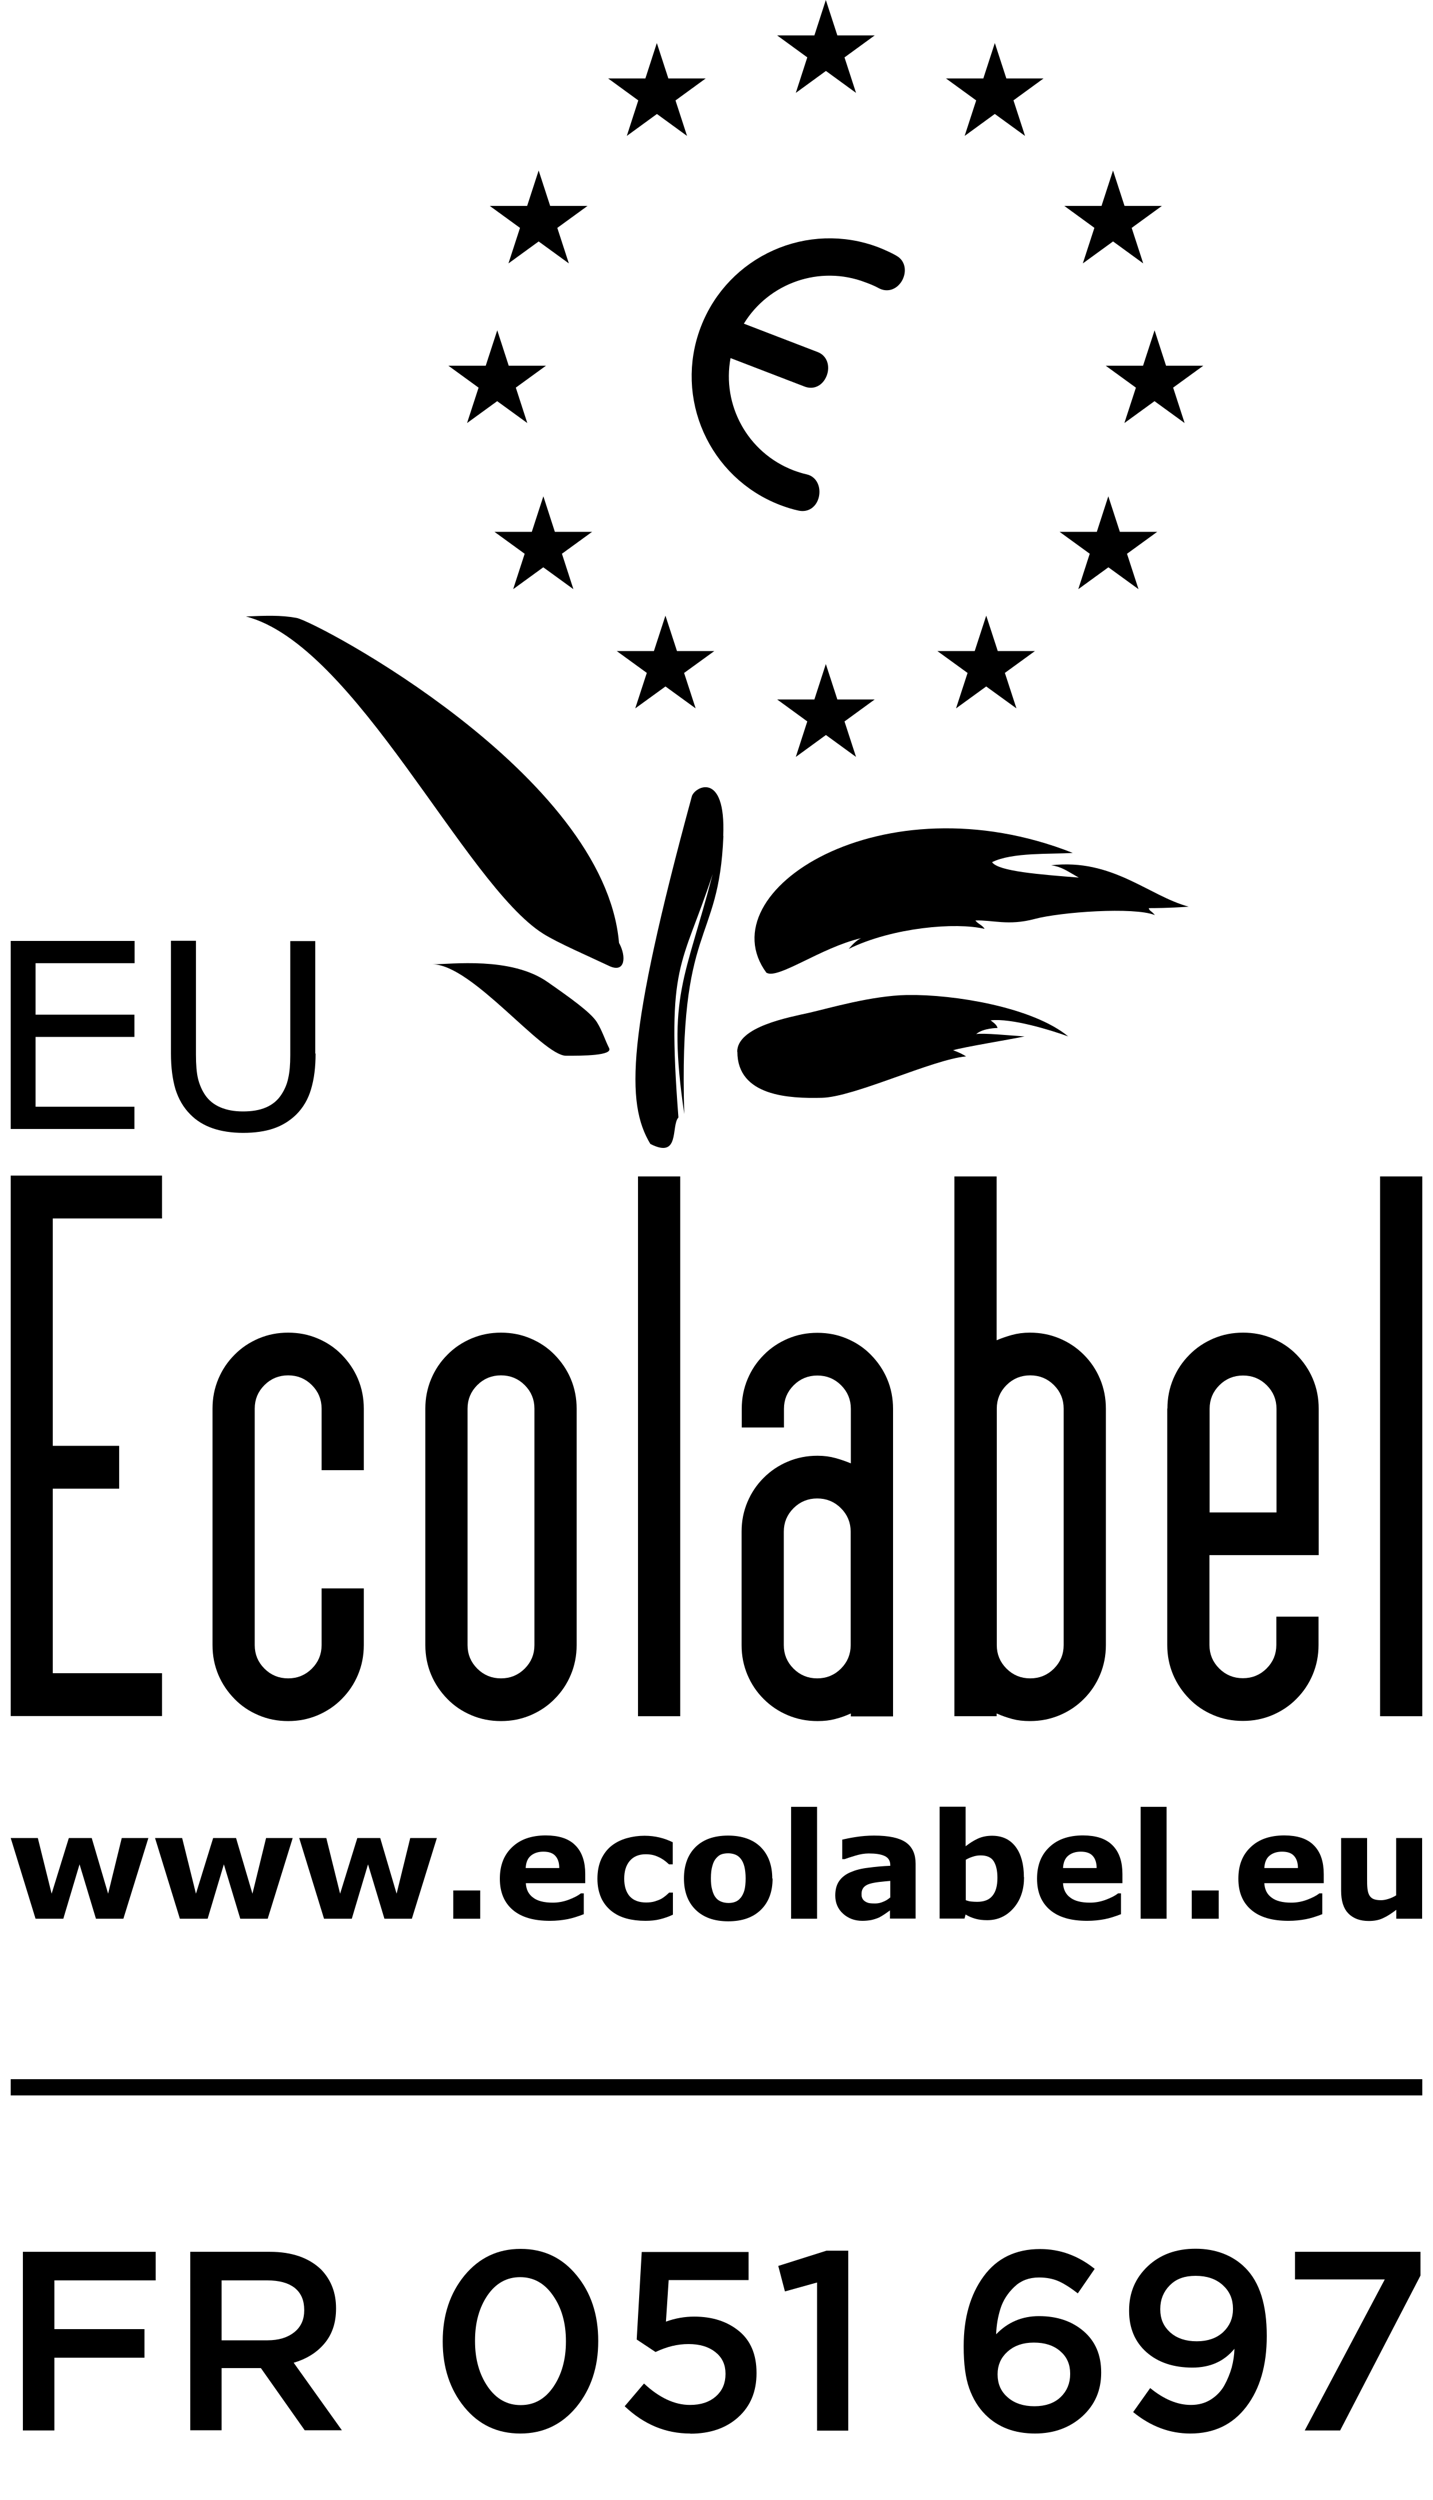 <?xml version="1.0" encoding="UTF-8"?>
<svg id="Calque_2" data-name="Calque 2" xmlns="http://www.w3.org/2000/svg" viewBox="0 0 88.27 153.96">
  <defs>
    <style>
      .cls-1 {
        fill: none;
        stroke: #000;
        stroke-miterlimit: 10;
      }
    </style>
  </defs>
  <g id="Calque_1-2" data-name="Calque 1">
    <g>
      <g>
        <path d="M55.21,15.74c-.34-.19-.7-.35-1.07-.5-4.38-1.68-9.29.51-10.97,4.89-1.68,4.38.51,9.29,4.89,10.97.37.14.75.26,1.12.34.61.14,1.12-.23,1.26-.84.14-.61-.13-1.25-.75-1.39-.27-.06-.55-.15-.82-.25-2.83-1.09-4.41-4.03-3.87-6.91l4.55,1.75c.59.23,1.14-.07,1.37-.66.23-.59.03-1.24-.55-1.46l-4.55-1.75c1.53-2.5,4.67-3.63,7.5-2.54.27.1.55.21.8.35.55.3,1.14.08,1.45-.47.3-.55.2-1.22-.35-1.52Z"/>
        <polygon points="47.87 2.18 53.88 2.18 49.02 5.72 50.87 0 52.73 5.72 47.87 2.18"/>
        <polygon points="58.27 4.83 64.28 4.83 59.42 8.37 61.28 2.65 63.14 8.37 58.27 4.83"/>
        <polygon points="65.56 12.68 71.57 12.68 66.7 16.22 68.56 10.5 70.42 16.22 65.56 12.68"/>
        <polygon points="43.47 4.83 37.46 4.83 42.32 8.37 40.46 2.65 38.61 8.37 43.47 4.83"/>
        <polygon points="36.19 12.68 30.17 12.68 35.04 16.22 33.18 10.5 31.32 16.22 36.19 12.68"/>
        <polygon points="68.11 22.52 74.12 22.52 69.26 26.05 71.12 20.34 72.97 26.05 68.11 22.52"/>
        <polygon points="65.27 32.75 71.28 32.75 66.42 36.28 68.27 30.56 70.13 36.28 65.27 32.75"/>
        <polygon points="57.74 40.09 63.75 40.09 58.89 43.62 60.75 37.91 62.61 43.62 57.74 40.09"/>
        <polygon points="36.47 32.75 30.46 32.75 35.32 36.28 33.47 30.56 31.61 36.28 36.47 32.75"/>
        <polygon points="44 40.09 37.99 40.09 42.85 43.62 40.99 37.91 39.13 43.62 44 40.09"/>
        <polygon points="33.63 22.52 27.62 22.52 32.48 26.05 30.63 20.34 28.77 26.05 33.63 22.52"/>
        <polygon points="47.87 43.07 53.88 43.07 49.02 46.61 50.87 40.89 52.73 46.61 47.87 43.07"/>
        <path d="M44.56,51.48c-.28,6.83-2.77,5.2-2.41,17.12-1.08-7.32.08-8.31,1.75-14.78-1.9,5.8-2.85,5.36-2.11,14.99-.47.52.12,2.58-1.73,1.63-1.52-2.52-1.46-6.64,2.55-21.38.14-.61,2.11-1.65,1.94,2.41Z"/>
        <path d="M26.64,59.38c1.15,0,4.84-.49,7.09,1.09,1.42.99,2.65,1.87,3.03,2.46.33.52.52,1.14.76,1.61.24.47-1.65.47-2.65.47-1.47,0-5.79-5.63-8.23-5.63Z"/>
        <path d="M38.13,58.06c.47.85.38,1.89-.61,1.42-1.24-.59-3.17-1.42-4.07-1.99-4.84-3.06-11.54-17.78-18.3-19.53,1.23-.05,2.13-.09,3.12.09,1.21.23,18.97,9.6,19.86,20.01Z"/>
        <path d="M47.21,59.9c-3.69-5.01,7.14-12.01,18.87-7.38-1.32.09-3.74-.05-4.97.57.38.57,2.98.76,5.34.95-.76-.43-1.04-.66-1.7-.76,3.78-.43,6.01,1.89,8.47,2.55-1.28.09-2.13.09-2.46.09.05.19.14.14.38.43-1.28-.52-5.82-.19-7.42.24s-2.6.05-3.64.09c.19.24.43.28.57.52-1.75-.43-5.68-.09-8.37,1.23.24-.28.47-.52.76-.66-2.46.57-5.11,2.55-5.82,2.13Z"/>
        <path d="M45.41,64.77c0-1.56,3.22-2.13,4.45-2.41,1.23-.28,3.83-1.05,6.01-1.09,2.93-.05,7.76.76,9.93,2.55-1.04-.38-3.5-1.14-4.78-.99.33.24.38.33.43.47,0,0-.9,0-1.32.38.33-.09,2.18.09,2.98.14-.9.19-3.78.66-4.4.85.38.14.57.24.8.38-2.08.19-6.9,2.51-8.89,2.55-1.99.05-5.2-.09-5.2-2.84Z"/>
      </g>
      <g>
        <path d="M9.14,113.18l-1.54,4.97h-1.69l-1.01-3.35-1,3.35h-1.71l-1.53-4.97h1.67l.85,3.43,1.06-3.43h1.41l1.01,3.43.84-3.43h1.64Z"/>
        <path d="M18.03,113.18l-1.54,4.97h-1.69l-1.01-3.35-1,3.35h-1.71l-1.53-4.97h1.67l.85,3.43,1.06-3.43h1.41l1.01,3.43.84-3.43h1.64Z"/>
        <path d="M26.91,113.18l-1.54,4.97h-1.69l-1.01-3.35-1,3.35h-1.71l-1.53-4.97h1.67l.85,3.43,1.06-3.43h1.41l1.01,3.43.84-3.43h1.64Z"/>
        <path d="M29.58,118.15h-1.66v-1.74h1.66v1.74Z"/>
        <path d="M36.04,115.96h-3.65c.02.39.17.69.45.89.27.21.68.31,1.21.31.34,0,.66-.06.98-.18.32-.12.57-.25.75-.39h.18v1.28c-.36.14-.7.25-1.02.31-.32.06-.67.1-1.06.1-1,0-1.76-.22-2.29-.67-.53-.45-.8-1.09-.8-1.92s.25-1.47.76-1.95c.5-.48,1.19-.72,2.07-.72.81,0,1.42.2,1.82.61.41.41.61,1,.61,1.77v.56ZM34.45,115.02c0-.33-.09-.58-.25-.75-.16-.17-.4-.25-.73-.25-.31,0-.56.08-.76.24-.2.16-.31.41-.33.77h2.07Z"/>
        <path d="M39.76,118.28c-.43,0-.83-.05-1.19-.15-.36-.1-.67-.26-.94-.48-.26-.22-.47-.49-.61-.81-.14-.33-.22-.71-.22-1.15,0-.46.08-.86.23-1.2.16-.34.37-.62.65-.84.27-.21.58-.36.93-.46.35-.1.72-.15,1.09-.15.34,0,.65.04.94.11.29.07.55.17.8.29v1.36h-.23c-.06-.05-.14-.12-.22-.19-.09-.07-.19-.14-.32-.21-.12-.06-.25-.12-.4-.16-.14-.04-.31-.06-.5-.06-.42,0-.75.14-.98.41-.23.27-.34.64-.34,1.1s.12.84.35,1.09c.23.25.57.37,1,.37.2,0,.38-.02.54-.07.16-.05.29-.1.4-.16.1-.06.19-.12.27-.19.08-.07.15-.13.21-.19h.23v1.36c-.25.12-.51.21-.79.28-.27.07-.58.1-.91.1Z"/>
        <path d="M47.59,115.67c0,.82-.24,1.46-.72,1.93-.48.47-1.15.71-2.01.71s-1.53-.24-2.01-.71c-.48-.47-.72-1.12-.72-1.93s.24-1.47.72-1.94c.48-.47,1.15-.7,2-.7s1.54.24,2.01.71c.47.47.71,1.12.71,1.94ZM45.62,116.87c.1-.13.18-.28.23-.46.05-.18.08-.43.08-.74,0-.29-.03-.54-.08-.74-.05-.2-.13-.36-.22-.47-.09-.12-.21-.21-.34-.26-.13-.05-.28-.08-.43-.08s-.29.02-.41.06c-.12.04-.23.12-.34.25-.1.11-.18.27-.23.47-.06.2-.09.45-.09.76,0,.27.02.51.08.71.05.2.12.36.22.48.09.12.21.2.34.25.13.05.28.08.45.08.14,0,.28-.02.41-.07.13-.05.24-.13.33-.25Z"/>
        <path d="M50.33,118.15h-1.6v-6.89h1.6v6.89Z"/>
        <path d="M54.84,117.62c-.09.07-.19.14-.32.23s-.25.16-.36.22c-.16.07-.32.12-.49.16-.17.03-.35.05-.55.05-.47,0-.87-.15-1.19-.44-.32-.29-.48-.67-.48-1.12,0-.36.08-.66.24-.89.16-.23.39-.41.69-.54.3-.13.66-.23,1.1-.28.44-.06.89-.1,1.36-.12v-.03c0-.27-.11-.46-.34-.57s-.56-.16-.99-.16c-.26,0-.54.05-.84.14-.3.09-.51.16-.64.21h-.15v-1.2c.17-.04.44-.1.82-.16.38-.06.76-.09,1.14-.09.91,0,1.56.14,1.96.42.4.28.6.72.6,1.31v3.38h-1.58v-.53ZM54.84,116.85v-1.03c-.22.02-.45.04-.7.07-.25.03-.44.07-.57.11-.16.05-.28.12-.37.22-.08.1-.13.22-.13.38,0,.1,0,.19.03.25.02.06.06.13.13.19.07.06.15.1.24.13.09.03.24.04.44.04.16,0,.32-.03.48-.1.16-.06.31-.15.43-.26Z"/>
        <path d="M63.08,115.59c0,.78-.22,1.42-.65,1.91-.43.49-.97.74-1.62.74-.28,0-.52-.03-.73-.09-.21-.06-.41-.14-.6-.26l-.07.25h-1.53v-6.89h1.6v2.44c.24-.19.49-.35.75-.47.26-.12.55-.18.88-.18.63,0,1.11.23,1.45.68.34.45.51,1.08.51,1.88ZM61.44,115.63c0-.44-.08-.78-.23-1.02-.15-.24-.42-.36-.8-.36-.15,0-.31.02-.46.07-.16.05-.31.11-.46.2v2.49c.11.04.22.07.33.08.1.01.23.02.37.02.42,0,.74-.12.94-.37.21-.25.31-.62.31-1.11Z"/>
        <path d="M69.13,115.96h-3.65c.02.39.17.69.45.89.27.21.68.31,1.21.31.34,0,.66-.06.98-.18.32-.12.57-.25.75-.39h.18v1.28c-.36.14-.7.25-1.02.31-.32.06-.67.1-1.06.1-1,0-1.76-.22-2.29-.67-.53-.45-.8-1.09-.8-1.92s.25-1.47.76-1.95c.5-.48,1.19-.72,2.07-.72.81,0,1.42.2,1.82.61.41.41.61,1,.61,1.77v.56ZM67.55,115.02c0-.33-.09-.58-.25-.75-.16-.17-.4-.25-.73-.25-.31,0-.56.08-.76.24-.2.16-.31.41-.33.77h2.07Z"/>
        <path d="M71.86,118.15h-1.6v-6.89h1.6v6.89Z"/>
        <path d="M75.07,118.15h-1.66v-1.74h1.66v1.74Z"/>
        <path d="M81.53,115.96h-3.65c.02.39.17.69.45.89.27.21.68.31,1.21.31.34,0,.66-.06.98-.18.32-.12.57-.25.75-.39h.18v1.28c-.36.14-.7.25-1.02.31-.32.06-.67.1-1.06.1-1,0-1.76-.22-2.29-.67-.53-.45-.8-1.09-.8-1.92s.25-1.47.76-1.95c.5-.48,1.19-.72,2.07-.72.81,0,1.42.2,1.82.61.41.41.61,1,.61,1.77v.56ZM79.95,115.02c0-.33-.09-.58-.25-.75-.16-.17-.4-.25-.73-.25-.31,0-.56.08-.76.24-.2.16-.31.41-.33.77h2.07Z"/>
        <path d="M87.61,118.15h-1.6v-.55c-.29.22-.56.4-.81.51-.24.12-.54.18-.88.18-.55,0-.97-.16-1.27-.47s-.44-.78-.44-1.4v-3.24h1.6v2.47c0,.25,0,.46.02.63.02.17.05.3.11.41.06.11.14.19.25.24.11.05.27.08.48.08.14,0,.29-.03.45-.08.17-.05.32-.12.48-.22v-3.53h1.6v4.97Z"/>
      </g>
      <g>
        <path d="M8.28,69.52H.66v-11.58h7.63v1.37H2.19v3.17h6.09v1.37H2.19v4.3h6.09v1.37Z"/>
        <path d="M19.44,64.87c0,.84-.09,1.57-.28,2.2-.18.62-.49,1.14-.91,1.56-.4.39-.87.68-1.4.86-.53.18-1.16.27-1.87.27s-1.36-.1-1.9-.29c-.54-.19-.99-.47-1.36-.85-.42-.42-.72-.94-.91-1.54-.18-.6-.28-1.34-.28-2.22v-6.93h1.54v7.01c0,.63.04,1.12.13,1.49.09.36.23.69.43.99.23.34.54.59.93.76.39.17.86.26,1.41.26s1.03-.08,1.42-.25c.39-.17.7-.42.93-.77.2-.3.35-.63.43-1.01.09-.38.13-.85.13-1.42v-7.04h1.54v6.93Z"/>
      </g>
      <g>
        <path d="M.66,105.68v-33.29h9.32v2.64H3.25v14h4.09v2.64H3.25v11.36h6.73v2.64H.66Z"/>
        <path d="M19.81,90.53v-3.79c0-.57-.2-1.05-.6-1.45-.4-.4-.89-.6-1.46-.6s-1.06.2-1.46.6c-.4.4-.6.88-.6,1.45v14.56c0,.57.2,1.05.6,1.45.4.4.89.6,1.46.6s1.06-.2,1.46-.6c.4-.4.6-.88.6-1.45v-3.49h2.6v3.49c0,.65-.12,1.26-.36,1.83-.24.57-.57,1.06-1,1.49-.42.43-.92.76-1.48,1-.57.24-1.17.36-1.82.36s-1.26-.12-1.82-.36c-.57-.24-1.06-.57-1.48-1-.42-.43-.76-.92-1-1.49-.24-.57-.36-1.18-.36-1.83v-14.56c0-.65.12-1.26.36-1.83.24-.57.57-1.06,1-1.49.42-.43.92-.76,1.48-1,.57-.24,1.17-.36,1.82-.36s1.26.12,1.82.36c.57.24,1.06.57,1.48,1,.42.43.76.92,1,1.49.24.57.36,1.18.36,1.83v3.79h-2.6Z"/>
        <path d="M35.52,101.3c0,.65-.12,1.26-.36,1.83-.24.57-.57,1.06-1,1.49-.42.43-.92.76-1.48,1-.57.24-1.17.36-1.82.36s-1.26-.12-1.82-.36c-.57-.24-1.06-.57-1.48-1-.42-.43-.76-.92-1-1.49-.24-.57-.36-1.18-.36-1.83v-14.56c0-.65.12-1.26.36-1.83.24-.57.57-1.06,1-1.49.42-.43.92-.76,1.48-1,.57-.24,1.17-.36,1.82-.36s1.26.12,1.82.36c.57.24,1.06.57,1.48,1,.42.43.76.92,1,1.49.24.57.36,1.18.36,1.83v14.56ZM32.92,86.74c0-.57-.2-1.05-.6-1.45-.4-.4-.89-.6-1.46-.6s-1.06.2-1.46.6c-.4.4-.6.88-.6,1.45v14.56c0,.57.2,1.05.6,1.45.4.4.89.6,1.46.6s1.06-.2,1.46-.6c.4-.4.6-.88.6-1.45v-14.56Z"/>
        <path d="M41.9,72.44v33.24h-2.6v-33.24h2.6Z"/>
        <path d="M52.41,105.51c-.31.14-.63.26-.96.34-.33.09-.69.13-1.09.13-.65,0-1.26-.12-1.83-.36-.57-.24-1.06-.57-1.49-1s-.76-.92-1-1.49c-.24-.57-.36-1.18-.36-1.83v-6.98c0-.65.12-1.26.36-1.83.24-.57.57-1.06,1-1.49s.92-.76,1.49-1c.57-.24,1.18-.36,1.83-.36.4,0,.77.05,1.13.15.35.1.66.21.92.32v-3.36c0-.57-.2-1.05-.6-1.45-.4-.4-.89-.6-1.46-.6s-1.06.2-1.46.6c-.4.4-.6.88-.6,1.45v1.15h-2.6v-1.15c0-.65.12-1.26.36-1.83.24-.57.57-1.06,1-1.49.42-.43.92-.76,1.48-1,.57-.24,1.17-.36,1.82-.36s1.26.12,1.82.36c.57.24,1.06.57,1.48,1,.42.43.76.92,1,1.49.24.57.36,1.18.36,1.83v18.94h-2.6v-.17ZM48.28,101.3c0,.57.2,1.05.6,1.45.4.4.89.6,1.46.6s1.06-.2,1.46-.6c.4-.4.6-.88.6-1.45v-6.98c0-.57-.2-1.05-.6-1.45-.4-.4-.89-.6-1.46-.6s-1.06.2-1.46.6c-.4.4-.6.88-.6,1.45v6.98Z"/>
        <path d="M62.31,82.21c.35-.1.73-.15,1.13-.15.65,0,1.26.12,1.83.36.57.24,1.06.57,1.49,1s.76.92,1,1.49c.24.57.36,1.18.36,1.83v14.56c0,.65-.12,1.26-.36,1.83-.24.57-.57,1.06-1,1.49s-.92.76-1.49,1c-.57.24-1.18.36-1.83.36-.4,0-.76-.04-1.09-.13-.33-.09-.65-.2-.96-.34v.17h-2.6v-33.24h2.6v10.09c.26-.11.56-.22.92-.32ZM64.92,85.29c-.4-.4-.89-.6-1.46-.6s-1.06.2-1.46.6c-.4.4-.6.88-.6,1.45v14.56c0,.57.2,1.05.6,1.45.4.4.89.6,1.46.6s1.06-.2,1.46-.6c.4-.4.6-.88.6-1.45v-14.56c0-.57-.2-1.05-.6-1.45Z"/>
        <path d="M71.91,86.74c0-.65.12-1.26.36-1.83.24-.57.57-1.06,1-1.49.42-.43.92-.76,1.48-1,.57-.24,1.17-.36,1.82-.36s1.26.12,1.82.36c.57.24,1.06.57,1.48,1,.42.43.76.92,1,1.49.24.57.36,1.18.36,1.83v9.02h-6.73v5.53c0,.57.2,1.05.6,1.45.4.4.89.6,1.46.6s1.06-.2,1.46-.6c.4-.4.6-.88.6-1.45v-1.74h2.6v1.74c0,.65-.12,1.26-.36,1.83-.24.57-.57,1.06-1,1.49-.42.43-.92.76-1.48,1-.57.24-1.17.36-1.82.36s-1.26-.12-1.82-.36c-.57-.24-1.06-.57-1.48-1-.42-.43-.76-.92-1-1.49-.24-.57-.36-1.18-.36-1.83v-14.56ZM74.5,93.13h4.13v-6.38c0-.57-.2-1.05-.6-1.45-.4-.4-.89-.6-1.46-.6s-1.06.2-1.46.6c-.4.4-.6.88-.6,1.45v6.38Z"/>
        <path d="M87.61,72.44v33.24h-2.6v-33.24h2.6Z"/>
      </g>
    </g>
    <line class="cls-1" x1=".66" y1="128.53" x2="87.61" y2="128.53"/>
    <g>
      <path d="M1.41,149.66v-11h8.18v1.76H3.35v3h5.55v1.76H3.35v4.48h-1.93Z"/>
      <path d="M11.72,149.66v-11h4.9c1.36,0,2.42.37,3.17,1.1.61.64.91,1.43.91,2.37v.03c0,.87-.24,1.58-.71,2.14-.47.56-1.1.96-1.9,1.19l2.97,4.16h-2.29l-2.7-3.83h-2.42v3.83h-1.93ZM13.65,144.11h2.83c.69,0,1.24-.17,1.65-.5.41-.33.61-.78.61-1.34v-.03c0-.6-.2-1.05-.59-1.36s-.96-.46-1.69-.46h-2.81v3.69Z"/>
      <path d="M35.51,148.21c-.9,1.09-2.05,1.64-3.46,1.64s-2.56-.54-3.45-1.63c-.88-1.08-1.33-2.43-1.33-4.03v-.03c0-1.6.45-2.95,1.34-4.04.9-1.09,2.05-1.64,3.46-1.64s2.56.54,3.45,1.63c.89,1.08,1.33,2.43,1.33,4.03v.03c0,1.6-.45,2.95-1.34,4.04ZM32.08,148.1c.83,0,1.5-.38,2.01-1.13.51-.75.77-1.68.77-2.78v-.03c0-1.11-.26-2.04-.79-2.8-.52-.76-1.2-1.14-2.03-1.14s-1.5.38-2.01,1.12c-.51.75-.77,1.68-.77,2.79v.03c0,1.11.26,2.04.78,2.8.52.76,1.2,1.14,2.03,1.14Z"/>
      <path d="M42.52,149.85c-1.52,0-2.86-.56-4.04-1.68l1.19-1.4c.94.88,1.89,1.32,2.83,1.32.66,0,1.19-.17,1.59-.52.4-.35.6-.81.6-1.38v-.03c0-.56-.21-1-.63-1.33-.42-.33-.97-.49-1.65-.49s-1.33.16-2.03.49l-1.16-.77.31-5.39h6.58v1.73h-4.92l-.17,2.56c.58-.21,1.16-.31,1.74-.31,1.12,0,2.04.3,2.76.89.72.59,1.08,1.45,1.08,2.57v.03c0,1.12-.37,2.02-1.12,2.7-.75.68-1.74,1.02-2.96,1.02Z"/>
      <path d="M50.33,149.66v-9.11l-1.98.55-.41-1.57,2.97-.94h1.34v11.08h-1.92Z"/>
      <path d="M63.76,149.85c-1.27,0-2.29-.39-3.06-1.16-.44-.44-.77-.98-1-1.63-.23-.65-.34-1.5-.34-2.56v-.03c0-1.75.41-3.18,1.23-4.3.82-1.12,1.98-1.68,3.48-1.68,1.23,0,2.35.41,3.36,1.22l-1.04,1.51c-.42-.33-.81-.58-1.16-.74-.36-.16-.76-.24-1.23-.24-.61,0-1.12.19-1.52.58-.41.39-.69.83-.85,1.33-.16.5-.25,1.03-.27,1.59.71-.74,1.59-1.12,2.64-1.12,1.11,0,2.03.31,2.75.93.72.62,1.08,1.46,1.08,2.53v.03c0,1.09-.39,1.98-1.17,2.69-.78.7-1.75,1.05-2.91,1.05ZM62.07,147.62c.42.37.97.55,1.65.55s1.22-.19,1.61-.56c.39-.37.59-.85.59-1.42v-.03c0-.57-.2-1.03-.61-1.38-.41-.36-.95-.53-1.63-.53s-1.21.19-1.62.56c-.41.37-.61.83-.61,1.38v.03c0,.58.21,1.05.63,1.41Z"/>
      <path d="M73.36,148.09c.46,0,.87-.11,1.22-.33.35-.22.63-.51.83-.86.2-.36.35-.73.46-1.11.1-.38.16-.77.17-1.16-.64.78-1.5,1.16-2.59,1.16-1.17,0-2.12-.32-2.83-.95-.71-.63-1.07-1.48-1.07-2.54v-.03c0-1.09.38-1.99,1.15-2.72.76-.72,1.75-1.08,2.95-1.08s2.28.39,3.06,1.18c.88.88,1.32,2.27,1.32,4.18v.03c0,1.79-.42,3.24-1.26,4.34-.84,1.1-1.99,1.65-3.45,1.65-1.27,0-2.44-.44-3.52-1.32l1.05-1.48c.84.69,1.68,1.04,2.51,1.04ZM72.09,143.63c.41.36.95.54,1.63.54s1.22-.19,1.63-.57c.4-.38.6-.85.6-1.41v-.03c0-.59-.21-1.07-.63-1.45-.42-.38-.97-.57-1.67-.57s-1.2.19-1.59.58-.59.88-.59,1.46v.03c0,.58.2,1.04.61,1.41Z"/>
      <path d="M80.37,149.66l4.93-9.3h-5.53v-1.7h7.73v1.46l-4.95,9.54h-2.18Z"/>
    </g>
  </g>
</svg>